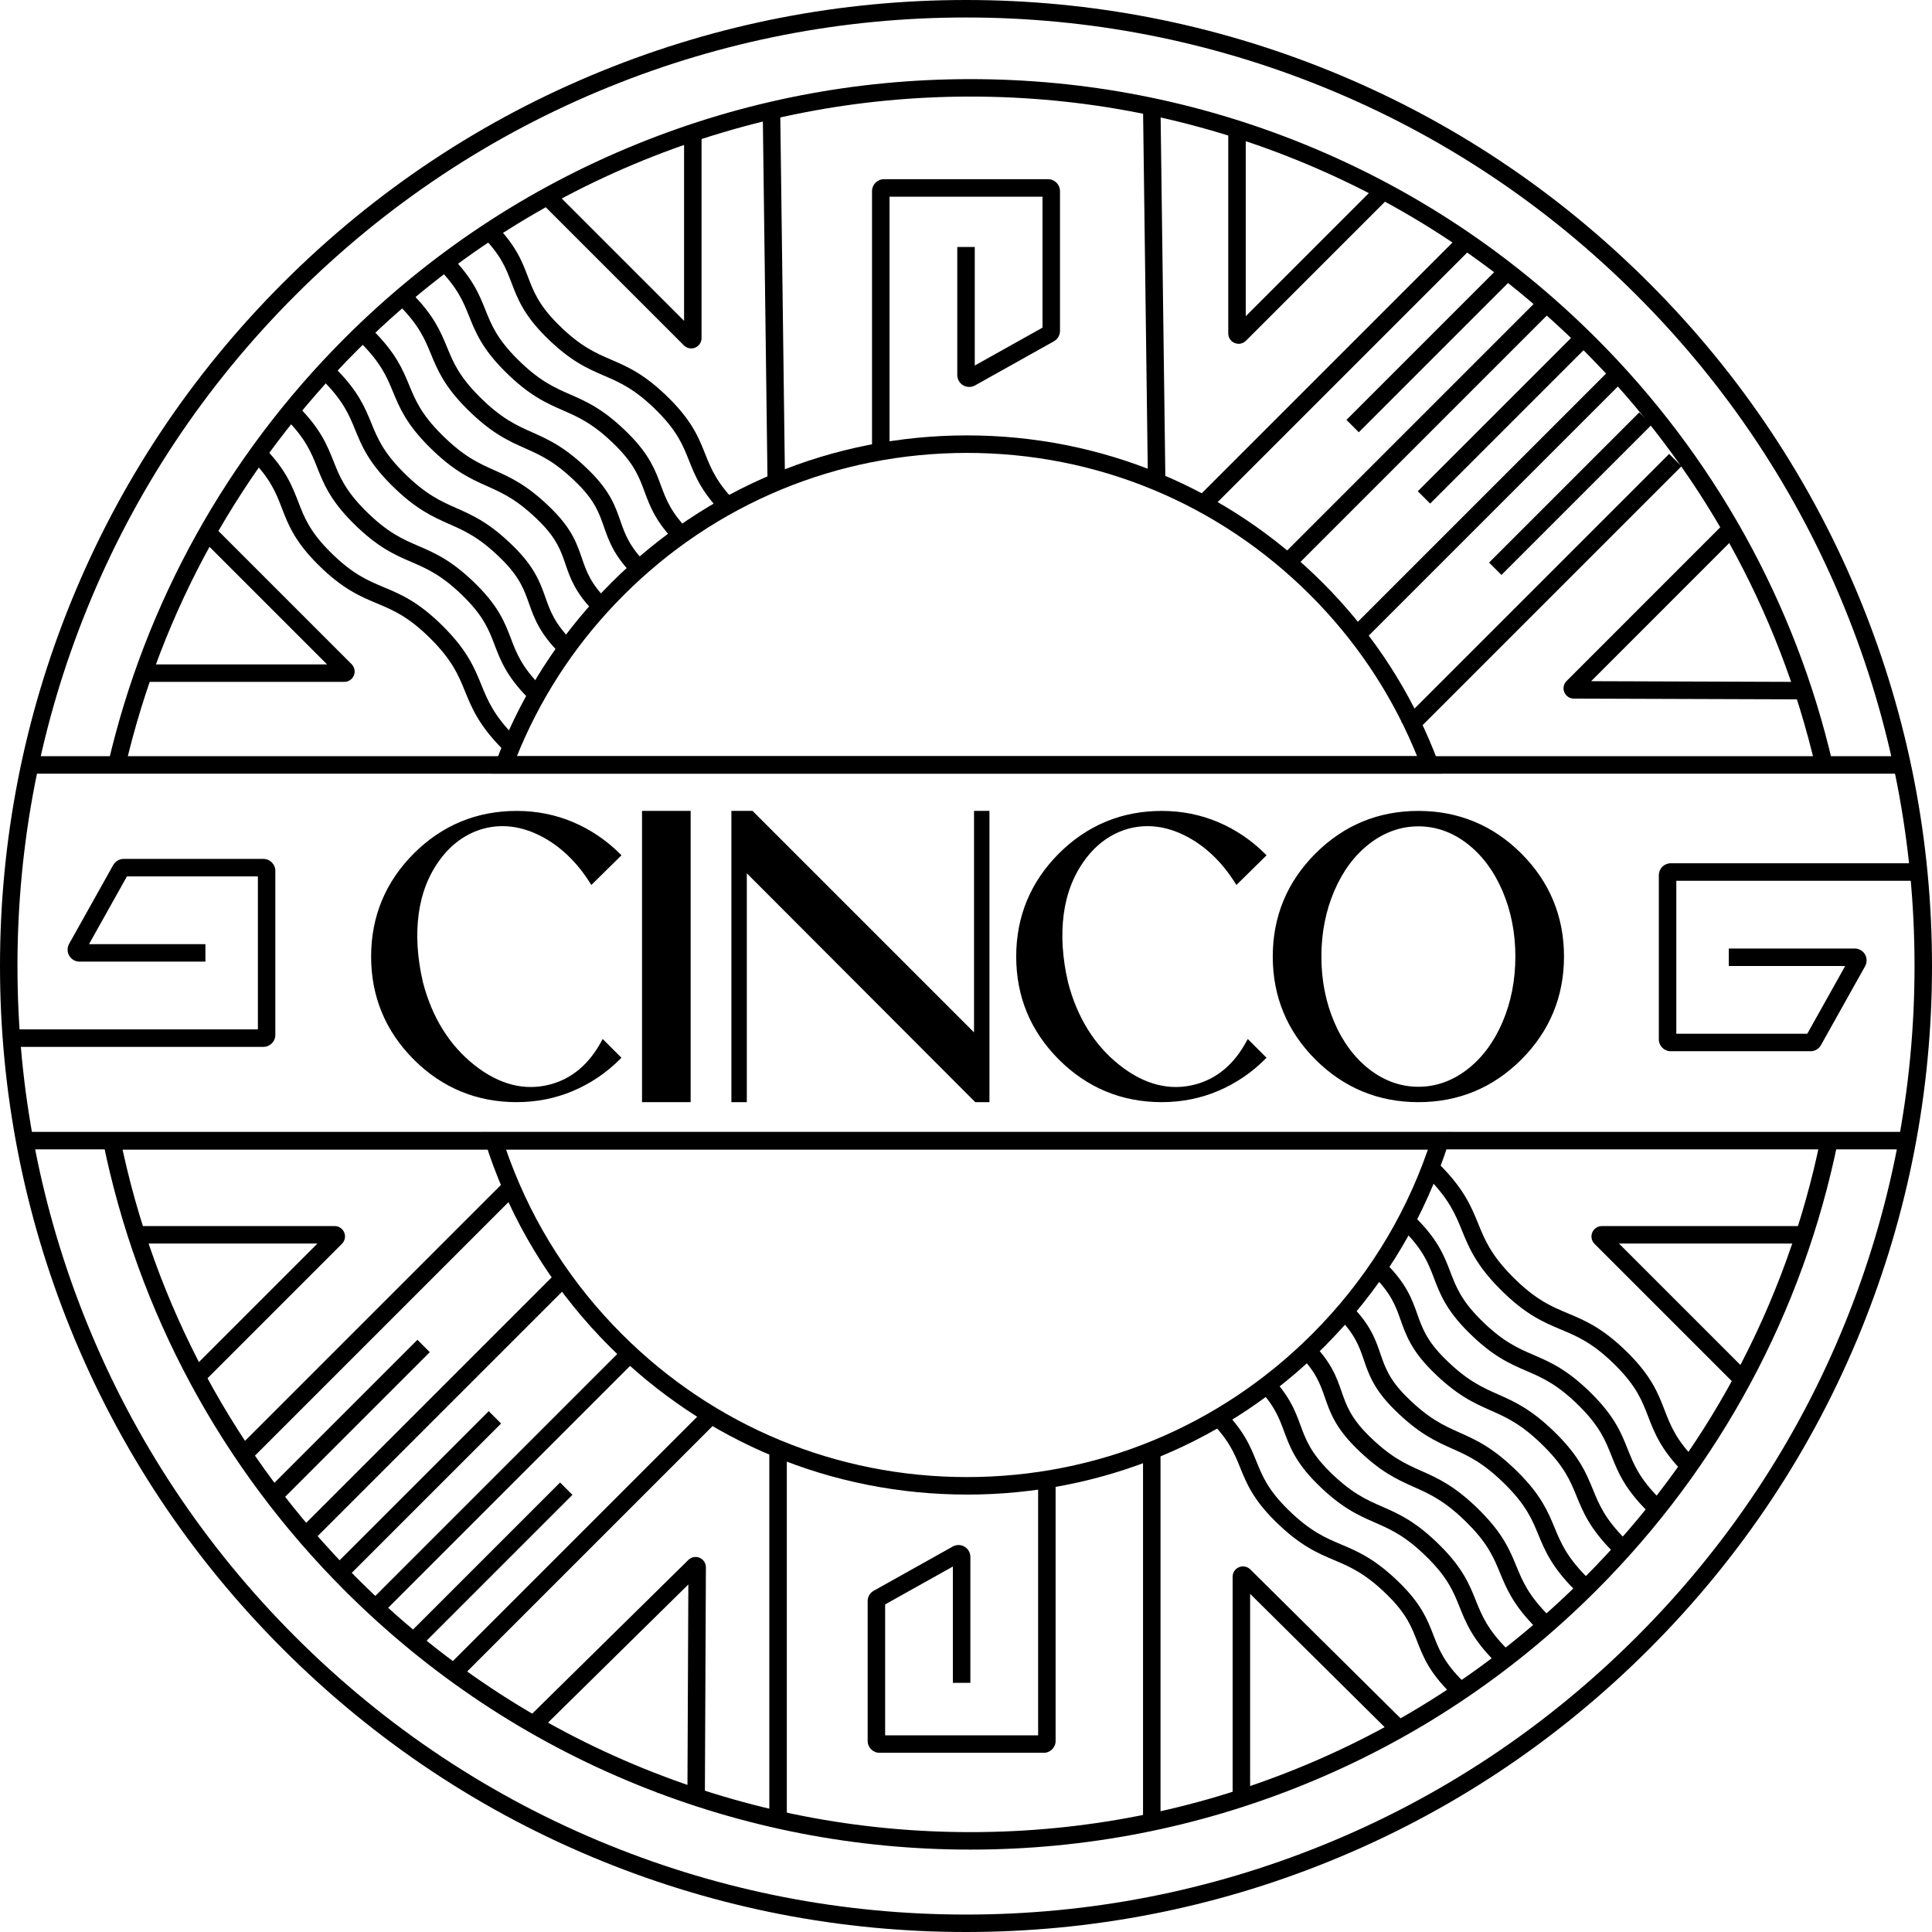 <svg xmlns="http://www.w3.org/2000/svg" id="Layer_2" viewBox="0 0 884 884"><path d="m659.99,354H224.93l1.99-5.39c1.13-3.07,2.41-6.27,3.9-9.78,11.54-27,27.99-51.29,48.91-72.21,43.46-43.46,101.25-67.4,162.72-67.4s119.26,23.94,162.73,67.4c20.89,20.89,37.32,45.13,48.83,72.06,1.42,3.29,2.76,6.63,3.98,9.92l2,5.39Zm-423.47-8h411.88c-.56-1.39-1.14-2.78-1.74-4.16-11.11-25.99-26.97-49.39-47.13-69.56-41.96-41.95-97.74-65.05-157.08-65.05s-115.11,23.1-157.06,65.05c-20.2,20.2-36.08,43.64-47.21,69.68-.59,1.39-1.14,2.73-1.67,4.04Z"></path><path d="m442.45,683.85c-61.77,0-119.84-24.05-163.52-67.73-23.75-23.75-41.68-51.64-53.28-82.9-1.19-3.19-2.35-6.56-3.44-10.02l-1.64-5.2h443.8l-1.67,5.22c-.71,2.21-1.36,4.17-2,5.99-11.5,32.86-29.91,62.11-54.72,86.92-43.69,43.68-101.76,67.73-163.53,67.73Zm-210.9-157.85c.52,1.51,1.05,2.99,1.59,4.43,11.2,30.18,28.51,57.1,51.44,80.03,42.17,42.17,98.23,65.39,157.86,65.39s115.7-23.22,157.88-65.39c23.95-23.95,41.73-52.18,52.83-83.9.07-.19.13-.38.2-.57H231.55Z"></path><polygon points="223.27 526 52 526 52 520.6 222.34 520.6 226.17 520 228 525.25 223.27 526"></polygon><path d="m407,204h-8v-116.55c0-3,2.44-5.45,5.45-5.45h75.11c3,0,5.45,2.44,5.45,5.45v63.95c0,1.97-1.07,3.79-2.79,4.76l-36.1,20.2c-1.68.94-3.76.92-5.42-.06-1.66-.97-2.69-2.77-2.69-4.7v-58.59h8v54.24l31-17.34v-59.9h-70v114Z"></path><rect x="524.13" y="48.99" width="8" height="173.01" transform="translate(-1.73 6.93) rotate(-.75)"></rect><rect x="350.11" y="50.99" width="8" height="171.01" transform="translate(-1.74 4.6) rotate(-.74)"></rect><rect x="523" y="663" width="8" height="171"></rect><rect x="352.01" y="663" width="8" height="170"></rect><rect x="10" y="517.9" width="862" height="8"></rect><path d="m92.92,632.65l-5.66-5.66,57.99-57.99H63v-8h90.12c1.92,0,3.64,1.15,4.38,2.93.74,1.78.33,3.81-1.03,5.17l-63.55,63.55Z"></path><path d="m301.34,820.44c-.21-.07-.44-.16-.66-.25l3.01-7.41.18.07-2.53,7.59Z"></path><path d="m322.53,822.02l-8-.04.43-97-68.05,67-5.61-5.7,73.67-72.53c1.36-1.34,3.38-1.73,5.14-.98s2.89,2.46,2.88,4.37l-.47,104.89Z"></path><path d="m566.73,157.31c-.61,0-1.22-.12-1.81-.36-1.77-.73-2.92-2.45-2.92-4.37V59h8v85.68l60.21-60.21,5.66,5.66-65.8,65.8c-.91.91-2.11,1.39-3.34,1.39Z"></path><path d="m824.99,320l-104.88-.35c-1.92,0-3.62-1.16-4.35-2.92-.73-1.77-.32-3.78,1.03-5.13l72.7-72.71,5.66,5.66-67.12,67.13,97,.33-.03,8Z"></path><path d="m442,884c-57.4,0-113.36-10.89-166.32-32.37-54.83-22.23-104.03-54.9-146.22-97.09-42.19-42.19-74.86-91.39-97.09-146.22C10.89,555.36,0,499.4,0,442s10.89-113.36,32.37-166.32c22.23-54.83,54.9-104.03,97.09-146.22,42.19-42.19,91.39-74.86,146.22-97.09C328.64,10.89,384.6,0,442,0s113.36,10.89,166.32,32.37c54.83,22.23,104.03,54.9,146.22,97.09,42.19,42.19,74.86,91.39,97.09,146.22,21.48,52.96,32.37,108.92,32.37,166.32s-10.89,113.36-32.37,166.32c-22.23,54.83-54.9,104.03-97.09,146.22-42.19,42.19-91.39,74.86-146.22,97.09-52.96,21.48-108.92,32.37-166.32,32.37Zm0-876c-56.37,0-111.32,10.69-163.32,31.78-53.83,21.83-102.14,53.91-143.57,95.34-41.43,41.43-73.51,89.73-95.34,143.57-21.09,52-31.78,106.95-31.78,163.32s10.69,111.32,31.78,163.32c21.83,53.83,53.91,102.14,95.34,143.57,41.43,41.43,89.73,73.51,143.57,95.34,52,21.09,106.95,31.78,163.32,31.78s111.32-10.69,163.32-31.78c53.83-21.83,102.14-53.91,143.57-95.34,41.43-41.43,73.51-89.73,95.34-143.57,21.09-52,31.78-106.95,31.78-163.32s-10.69-111.32-31.78-163.32c-21.83-53.83-53.91-102.14-95.34-143.57-41.43-41.43-89.73-73.51-143.57-95.34-52-21.09-106.95-31.78-163.32-31.78Z"></path><path d="m444.03,846.3c-52.61,0-103.89-9.98-152.42-29.66-50.25-20.38-95.33-50.32-134-88.98-56.45-56.45-94.66-127.47-110.48-205.37l7.84-1.59c15.51,76.36,52.96,145.96,108.29,201.3,37.91,37.91,82.1,67.25,131.35,87.22,47.57,19.29,97.85,29.08,149.42,29.08s101.84-9.78,149.41-29.08c49.25-19.97,93.44-49.32,131.34-87.22,55.28-55.28,92.73-124.84,108.28-201.15l7.84,1.6c-15.87,77.85-54.07,148.81-110.46,205.21-38.66,38.67-83.74,68.6-133.99,88.98-48.53,19.68-99.81,29.66-152.42,29.66Z"></path><path d="m57.23,351.29l-7.79-1.8c17.05-73.63,54.46-140.94,108.16-194.66,38.67-38.66,83.75-68.6,134-88.97,48.53-19.68,99.82-29.66,152.42-29.66s103.89,9.98,152.42,29.66c50.25,20.38,95.33,50.31,133.99,88.97,53.72,53.72,91.12,121.03,108.16,194.66l-7.79,1.8c-16.7-72.17-53.36-138.15-106.02-190.81-37.9-37.9-82.09-67.25-131.34-87.22-47.57-19.29-97.84-29.07-149.42-29.07s-101.84,9.78-149.42,29.07c-49.25,19.97-93.45,49.31-131.35,87.22-52.65,52.66-89.31,118.64-106.02,190.81Z"></path><rect x="14" y="346" width="859" height="8"></rect><path d="m236.44,372.04c9,0,17.47,1.69,25.41,5.06,7.94,3.38,14.97,8.13,21.1,14.25l-12.19,12c-6.25-9.87-13.91-17.13-22.97-21.75-9.07-4.62-18.04-5.75-26.91-3.38-8,2.25-14.72,7-20.16,14.25-5.44,7.25-8.81,15.78-10.13,25.6-1.31,9.82-.66,20.35,1.97,31.6,4.25,16.38,12.22,29.19,23.91,38.44,11.69,9.25,23.6,12.25,35.72,9,10.13-2.75,18.06-9.44,23.82-20.07l6.94,6.94c-6.13,6.13-13.16,10.88-21.1,14.25-7.94,3.38-16.41,5.06-25.41,5.06-18.13,0-33.6-6.41-46.41-19.22-12.82-12.81-19.22-28.28-19.22-46.41s6.41-33.6,19.22-46.41c12.81-12.81,28.28-19.22,46.41-19.22Z"></path><path d="m236.44,504.3c-18.32,0-34.17-6.57-47.12-19.51-12.95-12.95-19.51-28.8-19.51-47.12s6.57-34.17,19.51-47.12c12.95-12.95,28.8-19.51,47.12-19.51,9.09,0,17.77,1.73,25.8,5.14,8.02,3.41,15.22,8.28,21.41,14.46l.71.71-13.79,13.58-.66-1.05c-6.13-9.68-13.73-16.88-22.58-21.4-8.8-4.49-17.61-5.6-26.2-3.3-7.73,2.17-14.34,6.85-19.62,13.89-5.31,7.08-8.65,15.53-9.94,25.13-1.29,9.65-.63,20.16,1.95,31.24,4.17,16.06,12.09,28.82,23.56,37.89,11.37,9,23.1,11.97,34.84,8.82,9.8-2.66,17.6-9.25,23.2-19.58l.64-1.18,8.59,8.59-.71.71c-6.19,6.19-13.39,11.05-21.41,14.46-8.03,3.41-16.71,5.14-25.8,5.14Zm0-131.27c-17.77,0-33.15,6.37-45.71,18.93-12.56,12.56-18.93,27.94-18.93,45.71s6.37,33.15,18.93,45.71c12.56,12.56,27.94,18.93,45.71,18.93,8.82,0,17.24-1.68,25.02-4.98,7.48-3.18,14.22-7.66,20.07-13.34l-5.29-5.29c-5.81,10.16-13.81,16.68-23.78,19.39-12.39,3.32-24.71.24-36.61-9.18-11.81-9.35-19.97-22.46-24.26-38.98-2.65-11.34-3.31-22.09-1.99-31.98,1.33-9.94,4.8-18.71,10.32-26.06,5.55-7.4,12.51-12.32,20.69-14.62,9.09-2.43,18.38-1.27,27.64,3.45,8.86,4.52,16.49,11.61,22.69,21.07l10.59-10.43c-5.85-5.67-12.59-10.15-20.06-13.33-7.78-3.31-16.2-4.98-25.02-4.98Z"></path><path d="m315.01,503.3h-20.25v-131.27h20.25v131.27Z"></path><path d="m316.01,504.3h-22.25v-133.27h22.25v133.27Zm-20.25-2h18.25v-129.27h-18.25v129.27Z"></path><path d="m451.72,372.04v131.27h-5.06l-105.95-106.14v106.14h-5.06v-131.27h8.25l102.77,102.76v-102.76h5.06Z"></path><path d="m452.72,504.3h-6.48l-.29-.29-104.24-104.43v104.72h-7.06v-133.27h9.67l101.35,101.35v-101.35h7.06v133.27Zm-5.65-2h3.65v-129.27h-3.06v104.18l-104.18-104.18h-6.84v129.27h3.06v-107.56l107.37,107.56Z"></path><path d="m531.6,372.04c9,0,17.47,1.69,25.41,5.06,7.94,3.38,14.97,8.13,21.1,14.25l-12.19,12c-6.25-9.87-13.91-17.13-22.97-21.75-9.07-4.62-18.04-5.75-26.91-3.38-8,2.25-14.72,7-20.16,14.25-5.44,7.25-8.81,15.78-10.13,25.6-1.31,9.82-.66,20.35,1.97,31.6,4.25,16.38,12.22,29.19,23.91,38.44,11.69,9.25,23.6,12.25,35.72,9,10.13-2.75,18.06-9.44,23.82-20.07l6.94,6.94c-6.13,6.13-13.16,10.88-21.1,14.25-7.94,3.38-16.41,5.06-25.41,5.06-18.13,0-33.6-6.41-46.41-19.22-12.82-12.81-19.22-28.28-19.22-46.41s6.4-33.6,19.22-46.41c12.81-12.81,28.29-19.22,46.41-19.22Z"></path><path d="m531.6,504.3c-18.32,0-34.17-6.57-47.12-19.51-12.95-12.95-19.51-28.8-19.51-47.12s6.57-34.17,19.51-47.12c12.95-12.95,28.8-19.51,47.12-19.51,9.09,0,17.77,1.73,25.8,5.14,8.01,3.41,15.22,8.28,21.41,14.46l.71.71-13.79,13.58-.66-1.05c-6.13-9.68-13.73-16.88-22.58-21.4-8.79-4.49-17.61-5.6-26.2-3.3-7.73,2.17-14.34,6.85-19.62,13.89-5.31,7.08-8.65,15.53-9.94,25.13-1.29,9.65-.63,20.16,1.95,31.24,4.17,16.06,12.09,28.82,23.56,37.89,11.37,9,23.1,11.97,34.85,8.82,9.8-2.66,17.6-9.25,23.19-19.58l.64-1.18,8.59,8.59-.71.71c-6.19,6.19-13.39,11.05-21.41,14.46-8.03,3.41-16.71,5.14-25.8,5.14Zm0-131.27c-17.77,0-33.15,6.37-45.71,18.93-12.56,12.56-18.93,27.94-18.93,45.71s6.37,33.15,18.93,45.71c12.56,12.56,27.94,18.93,45.71,18.93,8.82,0,17.24-1.68,25.02-4.98,7.48-3.18,14.22-7.66,20.07-13.34l-5.29-5.29c-5.81,10.16-13.81,16.68-23.78,19.39-12.4,3.33-24.71.23-36.61-9.18-11.81-9.35-19.97-22.46-24.26-38.98-2.65-11.34-3.32-22.09-1.99-31.98,1.33-9.94,4.8-18.71,10.32-26.06,5.55-7.4,12.51-12.32,20.69-14.62,9.09-2.43,18.38-1.27,27.63,3.45,8.86,4.52,16.49,11.61,22.69,21.07l10.59-10.43c-5.85-5.67-12.59-10.15-20.06-13.33-7.78-3.31-16.2-4.98-25.02-4.98Z"></path><path d="m602.58,391.26c12.81-12.81,28.29-19.22,46.41-19.22s33.6,6.41,46.41,19.22c12.81,12.82,19.22,28.29,19.22,46.41s-6.41,33.6-19.22,46.41-28.29,19.22-46.41,19.22-33.6-6.41-46.41-19.22c-12.82-12.81-19.22-28.28-19.22-46.41s6.4-33.6,19.22-46.41Zm23.54,98.92c7,5.38,14.63,8.06,22.88,8.06s15.88-2.69,22.88-8.06c7-5.37,12.5-12.72,16.5-22.03,4-9.31,6-19.47,6-30.47s-2-21.16-6-30.47c-4-9.31-9.5-16.66-16.5-22.03-7-5.37-14.63-8.06-22.88-8.06s-15.88,2.69-22.88,8.06c-7,5.38-12.5,12.72-16.5,22.03-4,9.31-6,19.47-6,30.47s2,21.16,6,30.47c4,9.31,9.5,16.66,16.5,22.03Z"></path><path d="m648.99,504.3c-18.32,0-34.17-6.57-47.12-19.51-12.95-12.95-19.51-28.8-19.51-47.12s6.57-34.17,19.51-47.12h0c12.95-12.95,28.8-19.51,47.12-19.51s34.17,6.57,47.12,19.51c12.95,12.95,19.51,28.81,19.51,47.12s-6.57,34.17-19.51,47.12-28.8,19.51-47.12,19.51Zm-45.71-112.34c-12.56,12.56-18.93,27.94-18.93,45.71s6.37,33.15,18.93,45.71c12.56,12.56,27.94,18.93,45.71,18.93s33.15-6.37,45.71-18.93,18.93-27.94,18.93-45.71-6.37-33.14-18.93-45.71c-12.56-12.56-27.94-18.93-45.71-18.93s-33.15,6.37-45.71,18.93h0Zm45.71,107.28c-8.44,0-16.34-2.78-23.49-8.27-7.1-5.45-12.76-13-16.81-22.43-4.04-9.39-6.08-19.78-6.08-30.87s2.05-21.48,6.08-30.87c4.05-9.43,9.71-16.98,16.81-22.43,7.15-5.49,15.05-8.27,23.49-8.27s16.34,2.78,23.49,8.27c7.1,5.45,12.76,13,16.81,22.43,4.04,9.4,6.08,19.78,6.08,30.87s-2.05,21.47-6.08,30.87c-4.05,9.43-9.71,16.98-16.81,22.43-7.15,5.49-15.05,8.27-23.49,8.27Zm0-121.14c-7.99,0-15.48,2.64-22.27,7.86-6.83,5.24-12.28,12.52-16.19,21.64-3.93,9.14-5.92,19.26-5.92,30.08s1.99,20.94,5.92,30.08c3.91,9.11,9.36,16.39,16.19,21.64h0c6.79,5.21,14.28,7.86,22.27,7.86s15.48-2.64,22.27-7.86c6.83-5.24,12.28-12.52,16.19-21.64,3.93-9.15,5.92-19.27,5.92-30.08s-1.99-20.93-5.92-30.08c-3.92-9.11-9.37-16.39-16.19-21.64-6.79-5.21-14.29-7.86-22.27-7.86Z"></path><path d="m309.79,248.69c-9.68-9.68-12.32-16.83-14.88-23.74-2.36-6.38-4.59-12.41-13.03-20.86-10.12-10.12-16.99-13.13-24.26-16.31-7.63-3.34-15.52-6.79-26.71-17.98-10.34-10.33-13.33-17.8-16.23-25.02-2.72-6.77-5.28-13.16-14.46-22.34l5.66-5.66c10.33,10.33,13.33,17.8,16.22,25.02,2.72,6.77,5.28,13.17,14.46,22.34,10.12,10.12,16.99,13.13,24.26,16.31,7.63,3.34,15.52,6.79,26.72,17.98,9.68,9.68,12.33,16.83,14.88,23.74,2.36,6.38,4.59,12.41,13.03,20.86l-5.66,5.66Z"></path><path d="m290.07,263.5c-9.1-9.1-11.47-15.92-13.76-22.51-2.09-6-4.06-11.68-11.86-19.48-10.14-10.14-16.97-13.18-24.21-16.4-7.59-3.38-15.43-6.87-26.62-18.05-10.4-10.4-13.47-17.85-16.44-25.06-2.79-6.78-5.43-13.18-14.7-22.45l5.66-5.66c10.4,10.4,13.47,17.85,16.44,25.06,2.79,6.78,5.43,13.18,14.7,22.45,10.14,10.14,16.97,13.18,24.21,16.4,7.59,3.38,15.43,6.87,26.62,18.05,9.1,9.1,11.47,15.92,13.76,22.51,2.09,6,4.06,11.67,11.86,19.48l-5.66,5.66Z"></path><path d="m331.52,235.87c-10.4-10.4-13.39-17.93-16.29-25.22-2.72-6.83-5.28-13.28-14.52-22.52-10.12-10.12-17.01-13.09-24.31-16.24-7.67-3.31-15.59-6.73-26.79-17.93-10.03-10.03-12.83-17.38-15.54-24.49-2.52-6.61-4.89-12.86-13.71-21.68l5.66-5.66c10.03,10.03,12.83,17.38,15.53,24.49,2.52,6.61,4.89,12.86,13.72,21.68,10.12,10.12,17.01,13.09,24.31,16.24,7.67,3.31,15.59,6.73,26.79,17.93,10.4,10.4,13.4,17.94,16.29,25.22,2.72,6.83,5.28,13.28,14.51,22.52l-5.66,5.66Z"></path><path d="m272.2,280.27c-8.97-8.97-11.28-15.71-13.51-22.23-2.03-5.92-3.94-11.51-11.6-19.17-10.14-10.14-16.97-13.19-24.2-16.42-7.57-3.39-15.41-6.89-26.59-18.07-10.39-10.39-13.48-17.83-16.46-25.03-2.8-6.77-5.45-13.17-14.72-22.44l5.66-5.66c10.39,10.39,13.48,17.83,16.46,25.03,2.8,6.77,5.45,13.17,14.72,22.44,10.14,10.14,16.97,13.19,24.2,16.42,7.57,3.39,15.41,6.89,26.59,18.07,8.97,8.97,11.28,15.71,13.51,22.23,2.03,5.92,3.94,11.51,11.6,19.17l-5.66,5.66Z"></path><path d="m256.13,298.97c-9.28-9.28-11.73-16.2-14.1-22.89-2.17-6.12-4.22-11.91-12.22-19.91-10.13-10.13-16.98-13.16-24.23-16.37-7.6-3.36-15.46-6.84-26.65-18.03-10.4-10.4-13.46-17.87-16.41-25.09-2.78-6.79-5.41-13.21-14.67-22.47l5.66-5.66c10.4,10.4,13.46,17.87,16.41,25.09,2.78,6.79,5.41,13.21,14.67,22.47,10.13,10.13,16.98,13.16,24.23,16.37,7.6,3.36,15.46,6.84,26.65,18.03,9.28,9.28,11.73,16.2,14.1,22.89,2.17,6.12,4.22,11.91,12.22,19.91l-5.66,5.66Z"></path><path d="m241.92,319.67c-10.06-10.06-12.87-17.42-15.59-24.54-2.53-6.63-4.92-12.89-13.77-21.74-10.12-10.12-17.01-13.09-24.3-16.24-7.67-3.31-15.59-6.73-26.79-17.93-10.41-10.41-13.41-17.95-16.31-25.24-2.72-6.84-5.29-13.3-14.54-22.55l5.66-5.66c10.41,10.41,13.41,17.95,16.32,25.25,2.72,6.84,5.29,13.3,14.54,22.55,10.12,10.12,17.01,13.09,24.31,16.24,7.67,3.31,15.59,6.73,26.79,17.93,10.06,10.06,12.87,17.42,15.58,24.54,2.53,6.63,4.92,12.89,13.77,21.74l-5.66,5.66Z"></path><path d="m230.18,343c-11.03-11.03-14.27-18.97-17.4-26.65-2.96-7.26-5.75-14.11-15.64-24-10.2-10.2-17.21-13.14-24.63-16.25-7.81-3.27-15.89-6.66-27.21-17.98-10.52-10.52-13.48-18.21-16.34-25.64-2.68-6.96-5.21-13.53-14.53-22.85l5.68-5.68c10.52,10.52,13.48,18.21,16.35,25.64,2.68,6.96,5.21,13.53,14.53,22.85,10.2,10.2,17.21,13.14,24.63,16.25,7.81,3.27,15.89,6.66,27.21,17.98,11.03,11.03,14.27,18.97,17.4,26.65,2.96,7.26,5.75,14.11,15.64,24l-5.68,5.68Z"></path><path d="m157.52,312h-89.52v-8h81.66l-58.51-58.51,5.66-5.66,64.07,64.07c1.36,1.36,1.76,3.39,1.03,5.17-.74,1.78-2.46,2.93-4.38,2.93Z"></path><path d="m793.11,632.65l-63.53-63.53c-1.36-1.36-1.77-3.39-1.03-5.18.74-1.78,2.46-2.94,4.39-2.94h91.06v8h-83.22l57.99,57.99-5.66,5.66Z"></path><path d="m572,823h-8v-101.55c0-1.92,1.14-3.63,2.91-4.37,1.77-.74,3.8-.34,5.16,1l70.83,70.19-5.63,5.68-65.27-64.68v93.72Z"></path><path d="m316.26,159.43c-1.23,0-2.44-.48-3.34-1.39l-65.79-65.79,5.66-5.66,60.21,60.21V61h8v93.7c0,1.92-1.15,3.64-2.92,4.37-.59.24-1.2.36-1.81.36Z"></path><path d="m477.58,802h-75.16c-2.99,0-5.42-2.43-5.42-5.42v-63.99c0-1.96,1.06-3.78,2.78-4.73l36.15-20.23c1.67-.94,3.74-.91,5.39.06,1.65.97,2.68,2.76,2.68,4.68v57.64h-8v-53.24l-31,17.34v59.9h70v-114h8v116.58c0,2.99-2.43,5.42-5.42,5.42Zm-73.89-67.16h0s0,0,0,0Z"></path><path d="m684.07,760.33c-10.33-10.33-13.33-17.8-16.22-25.02-2.72-6.77-5.28-13.17-14.46-22.34-10.12-10.12-16.99-13.13-24.26-16.31-7.63-3.34-15.52-6.79-26.71-17.98-9.68-9.68-12.33-16.83-14.88-23.74-2.36-6.38-4.59-12.41-13.03-20.86l5.66-5.66c9.68,9.69,12.32,16.83,14.88,23.74,2.36,6.38,4.59,12.41,13.03,20.86,10.13,10.12,16.99,13.13,24.26,16.31,7.63,3.34,15.52,6.79,26.71,17.98,10.34,10.33,13.33,17.8,16.23,25.02,2.72,6.77,5.28,13.16,14.46,22.34l-5.66,5.66Z"></path><path d="m702.95,745c-10.51-10.51-13.61-18.04-16.62-25.33-2.82-6.85-5.49-13.33-14.86-22.69-10.25-10.25-17.16-13.32-24.47-16.58-7.67-3.41-15.6-6.94-26.9-18.25-9.2-9.2-11.59-16.09-13.9-22.75-2.11-6.07-4.1-11.8-11.98-19.69l5.72-5.72c9.2,9.2,11.59,16.09,13.91,22.75,2.11,6.07,4.1,11.8,11.98,19.69,10.25,10.25,17.16,13.32,24.47,16.58,7.67,3.41,15.6,6.94,26.9,18.25,10.51,10.51,13.61,18.04,16.62,25.33,2.82,6.85,5.49,13.33,14.86,22.69l-5.72,5.72Z"></path><path d="m663.93,774.97c-10.01-9.82-12.8-17.02-15.5-23.98-2.51-6.48-4.88-12.59-13.69-21.23-10.1-9.91-16.97-12.82-24.26-15.91-7.65-3.24-15.56-6.59-26.74-17.56-10.38-10.19-13.37-17.57-16.26-24.7-2.71-6.69-5.27-13.01-14.48-22.05l5.65-5.54c10.38,10.19,13.36,17.57,16.25,24.7,2.71,6.69,5.27,13.01,14.49,22.06,10.1,9.91,16.97,12.82,24.26,15.91,7.65,3.24,15.56,6.59,26.74,17.56,10.01,9.83,12.8,17.02,15.5,23.98,2.51,6.48,4.88,12.59,13.69,21.23l-5.64,5.54Z"></path><path d="m720.49,727.45c-10.51-10.5-13.62-18.03-16.63-25.3-2.84-6.85-5.51-13.31-14.88-22.68-10.25-10.25-17.15-13.33-24.46-16.6-7.66-3.42-15.57-6.96-26.88-18.27-9.07-9.06-11.4-15.88-13.65-22.47-2.05-5.98-3.98-11.63-11.72-19.37l5.72-5.72c9.07,9.06,11.4,15.88,13.65,22.47,2.05,5.98,3.98,11.63,11.72,19.37,10.25,10.25,17.15,13.33,24.46,16.6,7.66,3.42,15.57,6.96,26.88,18.27,10.51,10.5,13.62,18.03,16.63,25.3,2.84,6.85,5.51,13.31,14.88,22.68l-5.72,5.72Z"></path><path d="m737.97,709.98c-10.51-10.51-13.6-18.06-16.59-25.37-2.81-6.86-5.46-13.35-14.83-22.71-10.24-10.24-17.16-13.3-24.49-16.55-7.68-3.4-15.63-6.92-26.94-18.23-9.38-9.38-11.86-16.38-14.26-23.14-2.19-6.19-4.26-12.04-12.35-20.12l5.72-5.72c9.38,9.38,11.86,16.38,14.26,23.14,2.19,6.19,4.26,12.04,12.35,20.12,10.24,10.24,17.16,13.3,24.49,16.55,7.68,3.4,15.63,6.92,26.94,18.23,10.51,10.51,13.6,18.06,16.59,25.37,2.81,6.86,5.46,13.35,14.83,22.71l-5.72,5.72Z"></path><path d="m753.66,691.34c-10.42-10.41-13.42-17.95-16.32-25.25-2.72-6.84-5.29-13.3-14.54-22.55-10.12-10.12-17.01-13.09-24.3-16.24-7.67-3.31-15.59-6.73-26.79-17.93-10.06-10.06-12.87-17.42-15.58-24.54-2.53-6.63-4.92-12.89-13.77-21.74l5.66-5.66c10.06,10.06,12.87,17.42,15.59,24.54,2.53,6.63,4.92,12.89,13.77,21.74,10.12,10.12,17.01,13.09,24.3,16.24,7.67,3.31,15.59,6.73,26.79,17.93,10.41,10.41,13.41,17.95,16.31,25.24,2.72,6.84,5.29,13.3,14.54,22.55l-5.66,5.66Z"></path><path d="m770.75,674.21c-10.7-10.7-13.71-18.51-16.62-26.06-2.73-7.08-5.31-13.78-14.79-23.26-10.38-10.38-17.52-13.37-25.08-16.54-7.94-3.33-16.15-6.77-27.66-18.27-11.22-11.22-14.51-19.29-17.69-27.09-3.01-7.39-5.86-14.37-15.92-24.44l5.7-5.7c11.22,11.22,14.51,19.29,17.69,27.09,3.01,7.39,5.86,14.37,15.92,24.44,10.38,10.38,17.52,13.37,25.08,16.54,7.94,3.33,16.15,6.77,27.66,18.27,10.7,10.7,13.71,18.51,16.62,26.06,2.73,7.08,5.31,13.78,14.79,23.26l-5.7,5.7Z"></path><path d="m828.42,481h-63.97c-3,0-5.44-2.44-5.44-5.44v-75.12c0-3,2.44-5.44,5.44-5.44h116.56v8h-114v70h59.92l17.35-31h-53.26v-8h57.63c1.92,0,3.72,1.03,4.69,2.69s.99,3.73.05,5.41l-20.21,36.12c-.96,1.72-2.78,2.78-4.75,2.78Z"></path><path d="m120.54,479H4v-8h114v-70h-59.92l-17.35,31h53.26v8h-57.6c-1.93,0-3.73-1.03-4.71-2.7-.98-1.66-1-3.74-.06-5.43l20.19-36.08c.96-1.72,2.79-2.79,4.76-2.79h63.95c3.01,0,5.46,2.45,5.46,5.46v75.08c0,3.01-2.45,5.46-5.46,5.46Z"></path><rect x="86.09" y="600.26" width="173.34" height="8" transform="translate(-376.7 299.19) rotate(-45)"></rect><rect x="110.9" y="646.18" width="97.19" height="8" transform="translate(-413.06 303.26) rotate(-45)"></rect><polygon points="142.83 705.37 140.45 703 136 703 136 700.89 255.11 581.78 260.77 587.43 142.83 705.37"></polygon><rect x="140.57" y="680.04" width="100.65" height="8" transform="translate(-427.81 335.39) rotate(-45)"></rect><rect x="147.68" y="673.51" width="164.81" height="8" transform="translate(-411.71 361.19) rotate(-45)"></rect><rect x="174.76" y="712.04" width="98.84" height="8" transform="translate(-440.69 368.3) rotate(-45)"></rect><rect x="183.14" y="702.24" width="166.95" height="8" transform="translate(-421.32 395.44) rotate(-45)"></rect><rect x="618.57" y="267.74" width="173.34" height="8" transform="translate(14.44 578.33) rotate(-45)"></rect><rect x="669.91" y="221.82" width="97.19" height="8" transform="translate(50.8 574.26) rotate(-45)"></rect><polygon points="735.17 170.63 737.55 173 742 173 742 175.11 622.89 294.22 617.23 288.57 735.17 170.63"></polygon><rect x="636.78" y="187.96" width="100.65" height="8" transform="translate(65.54 542.13) rotate(-45)"></rect><rect x="565.51" y="194.49" width="164.81" height="8" transform="translate(49.45 516.33) rotate(-45)"></rect><rect x="604.4" y="155.96" width="98.84" height="8" transform="translate(78.42 509.22) rotate(-45)"></rect><rect x="527.91" y="165.76" width="166.95" height="8" transform="translate(59.06 482.08) rotate(-45)"></rect></svg>
